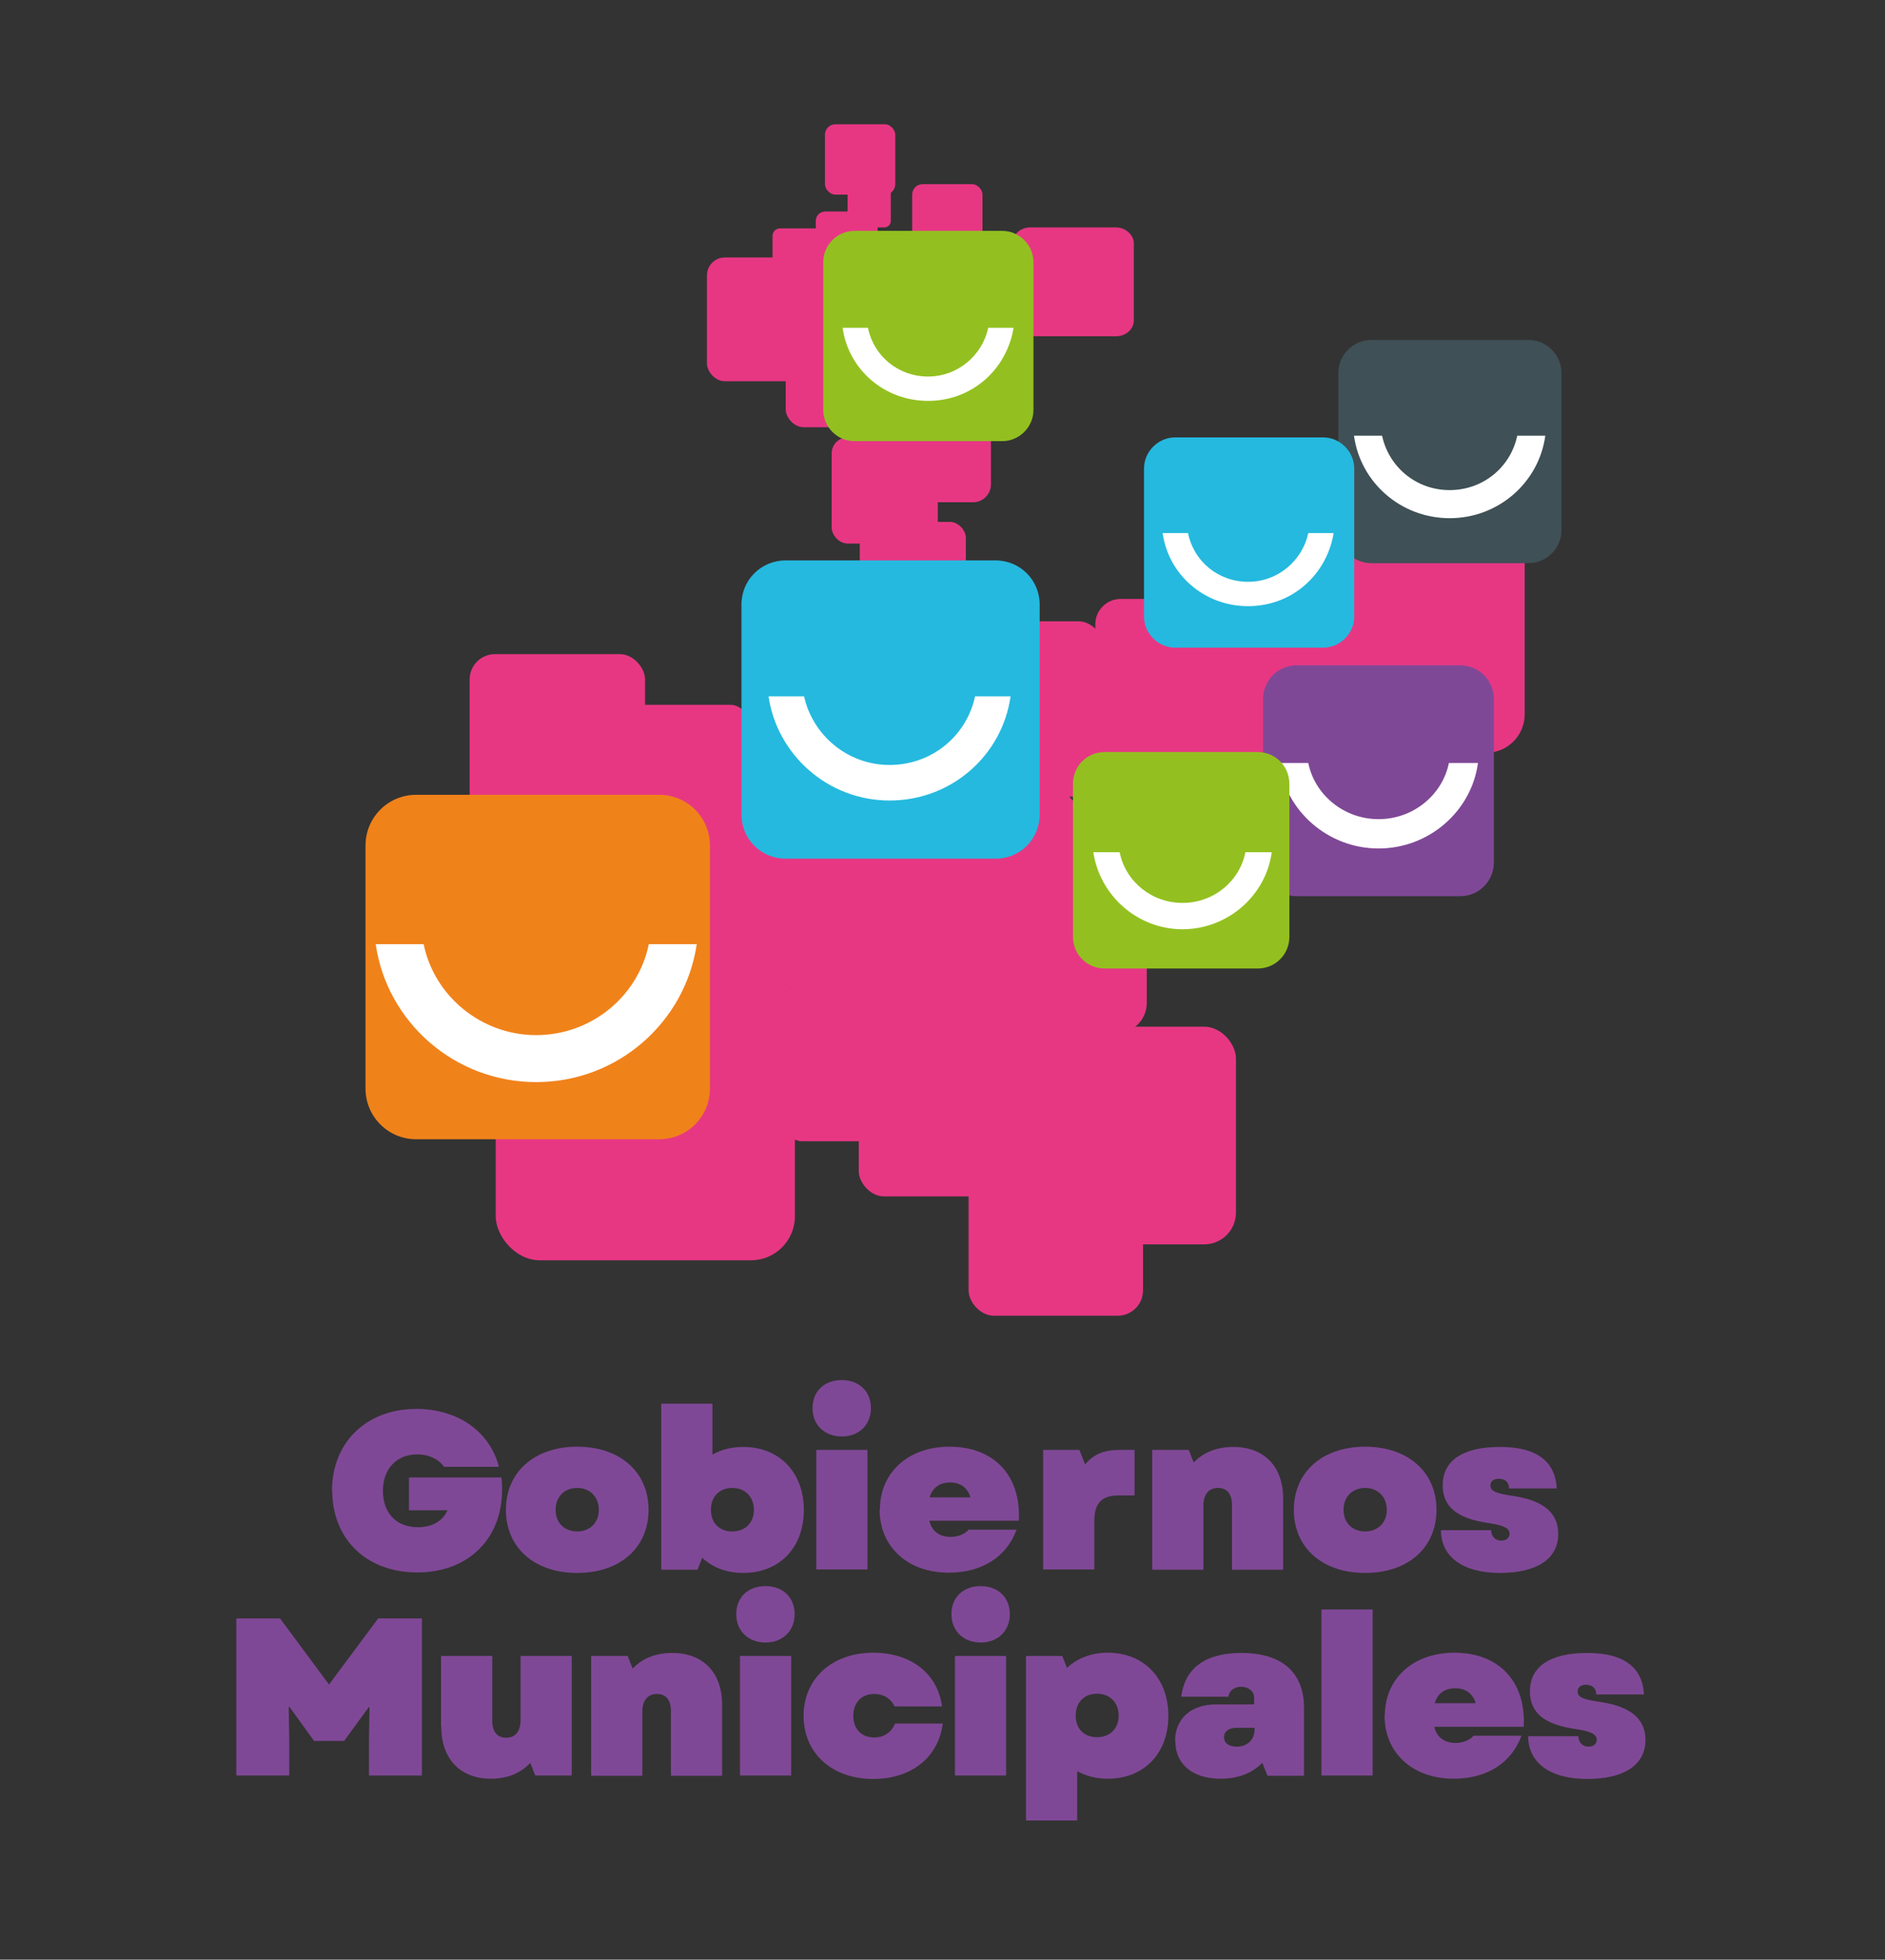 <?xml version="1.0" encoding="UTF-8"?>
<svg xmlns="http://www.w3.org/2000/svg" id="Capa_1" data-name="Capa 1" viewBox="0 0 75.86 78.85">
  <rect x="0" y="0" width="75.86" height="78.85" fill="#333333" stroke="none"/>
  <defs>
    <style> .cls-1 { fill: #e73783; } .cls-2 { fill: #f0821a; } .cls-3 { fill: #25b9df; } .cls-4 { fill: #3f5056; } .cls-5 { fill: #fff; } .cls-6 { fill: #93c020; } .cls-7 { fill: #7f4896; } </style>
  </defs>
  <g>
    <rect class="cls-1" x="38.98" y="45.92" width="7.02" height="7.02" rx="1.02" ry="1.02"></rect>
    <rect class="cls-1" x="34.56" y="41.12" width="7.02" height="7.02" rx="1.02" ry="1.02"></rect>
    <rect class="cls-1" x="31.81" y="31.57" width="11.82" height="11.82" rx="1.74" ry="1.74"></rect>
    <rect class="cls-1" x="27.62" y="31.38" width="8.34" height="8.34" rx="1.21" ry="1.21"></rect>
    <rect class="cls-1" x="31.62" y="41.54" width="4.38" height="4.38" rx=".64" ry=".64"></rect>
    <rect class="cls-1" x="18.9" y="26.32" width="7.06" height="7.06" rx="1.02" ry="1.02"></rect>
    <rect class="cls-1" x="25.05" y="28.36" width="5.1" height="5.1" rx=".75" ry=".75"></rect>
    <rect class="cls-1" x="50.83" y="19.76" width="10.53" height="10.53" rx="1.55" ry="1.55"></rect>
    <path class="cls-4" d="M61.52,22.66h-6.34c-.72,0-1.32-.6-1.32-1.32v-6.34c0-.72.6-1.32,1.32-1.32h6.34c.72,0,1.32.6,1.32,1.32v6.34c0,.72-.6,1.32-1.32,1.32Z"></path>
    <path class="cls-5" d="M61.06,17.53c-.26,1.25-1.36,2.19-2.72,2.19s-2.45-.94-2.72-2.19h-1.13c.26,1.89,1.89,3.32,3.85,3.32s3.59-1.43,3.85-3.32h-1.13Z"></path>
    <rect class="cls-1" x="44.08" y="24.1" width="7.06" height="7.06" rx="1.02" ry="1.02"></rect>
    <rect class="cls-1" x="37.36" y="25" width="7.06" height="7.06" rx="1.02" ry="1.02"></rect>
    <rect class="cls-1" x="33.47" y="17.6" width="4.27" height="4.27" rx=".64" ry=".64"></rect>
    <rect class="cls-1" x="19.95" y="38.67" width="12.04" height="12.04" rx="1.77" ry="1.77"></rect>
    <rect class="cls-1" x="37.96" y="33.38" width="8.19" height="8.19" rx="1.21" ry="1.21"></rect>
    <rect class="cls-1" x="40.98" y="41.31" width="8.76" height="8.76" rx="1.28" ry="1.28"></rect>
    <rect class="cls-1" x="34.6" y="21" width="4.27" height="4.27" rx=".64" ry=".64"></rect>
    <rect class="cls-1" x="35.73" y="9.9" width="3.28" height="3.28" rx=".49" ry=".49"></rect>
    <rect class="cls-1" x="36.71" y="7.41" width="2.83" height="2.83" rx=".42" ry=".42"></rect>
    <rect class="cls-1" x="33.2" y="5" width="2.83" height="2.83" rx=".42" ry=".42"></rect>
    <rect class="cls-1" x="32.83" y="8.51" width="2.49" height="2.49" rx=".38" ry=".38"></rect>
    <rect class="cls-1" x="31.09" y="9.19" width="2.04" height="2.04" rx=".3" ry=".3"></rect>
    <rect class="cls-1" x="34.11" y="7.41" width="1.74" height="1.74" rx=".26" ry=".26"></rect>
    <rect class="cls-1" x="31.62" y="12.21" width="4.98" height="4.98" rx=".72" ry=".72"></rect>
    <rect class="cls-1" x="28.45" y="10.36" width="4.98" height="4.98" rx=".72" ry=".72"></rect>
    <rect class="cls-1" x="34.9" y="15.23" width="4.98" height="4.98" rx=".72" ry=".72"></rect>
    <path class="cls-1" d="M44.91,13.53h-3.44c-.38,0-.72-.3-.72-.64v-3.1c0-.34.3-.64.72-.64h3.44c.38,0,.72.3.72.64v3.1c0,.34-.3.64-.72.64Z"></path>
    <path class="cls-2" d="M26.56,45.84h-9.81c-1.13,0-2.04-.91-2.04-2.04v-9.78c0-1.13.91-2.04,2.04-2.04h9.78c1.13,0,2.04.91,2.04,2.04v9.78c0,1.13-.91,2.04-2.04,2.04h.04Z"></path>
    <path class="cls-7" d="M58.76,36.06h-6.57c-.75,0-1.36-.6-1.36-1.36v-6.57c0-.75.6-1.36,1.36-1.36h6.57c.75,0,1.36.6,1.36,1.36v6.57c0,.75-.6,1.36-1.36,1.36Z"></path>
    <path class="cls-1" d="M37.43,32.21h-5.7c-.64,0-1.17-.49-1.17-1.13v-5.44c0-.64.53-1.13,1.17-1.13h5.7c.64,0,1.17.49,1.17,1.13v5.44c0,.64-.53,1.13-1.17,1.13Z"></path>
    <path class="cls-5" d="M26.11,37.99c-.42,2.08-2.3,3.66-4.53,3.66s-4.11-1.59-4.53-3.66h-1.93c.45,3.13,3.17,5.55,6.46,5.55s6-2.42,6.46-5.55h-1.93Z"></path>
    <path class="cls-5" d="M58.31,30.7c-.26,1.28-1.43,2.26-2.83,2.26s-2.57-.98-2.83-2.26h-1.17c.26,1.93,1.96,3.44,4,3.44s3.74-1.51,4-3.44h-1.17Z"></path>
    <path class="cls-6" d="M50.61,38.97h-6.15c-.72,0-1.28-.57-1.28-1.28v-6.15c0-.72.57-1.28,1.28-1.28h6.15c.72,0,1.28.57,1.28,1.28v6.15c0,.72-.57,1.28-1.28,1.28Z"></path>
    <path class="cls-5" d="M50.12,34.29c-.23,1.17-1.28,2.04-2.53,2.04s-2.3-.87-2.53-2.04h-1.06c.26,1.74,1.77,3.1,3.59,3.1s3.36-1.36,3.59-3.1h-1.06Z"></path>
    <path class="cls-3" d="M40.07,34.55h-8.46c-.98,0-1.77-.79-1.77-1.77v-8.46c0-.98.79-1.77,1.77-1.77h8.46c.98,0,1.77.79,1.77,1.77v8.46c0,.98-.79,1.77-1.77,1.77Z"></path>
    <path class="cls-5" d="M39.24,28.02c-.34,1.59-1.74,2.76-3.44,2.76s-3.1-1.21-3.44-2.76h-1.43c.34,2.34,2.38,4.19,4.87,4.19s4.53-1.81,4.87-4.19h-1.43Z"></path>
    <path class="cls-3" d="M53.25,26.06h-5.96c-.68,0-1.25-.57-1.25-1.25v-5.96c0-.68.57-1.25,1.25-1.25h5.96c.68,0,1.25.57,1.25,1.25v5.96c0,.68-.57,1.25-1.25,1.25Z"></path>
    <path class="cls-5" d="M52.65,21.45c-.23,1.09-1.21,1.96-2.42,1.96s-2.19-.83-2.42-1.96h-1.02c.23,1.66,1.66,2.94,3.44,2.94s3.17-1.28,3.44-2.94h-1.02Z"></path>
    <path class="cls-6" d="M40.34,17.75h-5.96c-.68,0-1.25-.57-1.25-1.25v-5.96c0-.68.57-1.25,1.25-1.25h5.96c.68,0,1.25.57,1.25,1.25v5.96c0,.68-.57,1.25-1.25,1.25Z"></path>
    <path class="cls-5" d="M39.77,13.19c-.23,1.09-1.21,1.96-2.42,1.96s-2.19-.83-2.42-1.96h-1.02c.23,1.66,1.66,2.94,3.44,2.94s3.17-1.28,3.44-2.94h-1.02Z"></path>
  </g>
  <g>
    <path class="cls-7" d="M13.36,59.99c0-1.95,1.38-3.3,3.4-3.3,1.65,0,2.95.9,3.32,2.33h-2.21c-.22-.31-.61-.5-1.08-.5-.83,0-1.38.59-1.38,1.46s.51,1.47,1.41,1.47c.59,0,1-.26,1.19-.68h-1.55v-1.32h3.72c.24,2.22-1.15,3.82-3.39,3.82-2.04,0-3.42-1.34-3.42-3.3Z"></path>
    <path class="cls-7" d="M20.36,60.75c0-1.53,1.16-2.54,2.87-2.54s2.87,1.01,2.87,2.54-1.15,2.54-2.87,2.54-2.87-1.01-2.87-2.54ZM23.23,61.62c.51,0,.87-.35.87-.87s-.36-.88-.87-.88-.87.35-.87.88.36.87.87.87Z"></path>
    <path class="cls-7" d="M28.26,62.68l-.19.48h-1.46v-6.68h2.06v2.05c.35-.2.77-.31,1.24-.31,1.46,0,2.44,1.03,2.44,2.54s-.98,2.53-2.44,2.53c-.67,0-1.23-.22-1.64-.6ZM29.47,61.62c.52,0,.87-.35.87-.87s-.35-.88-.87-.88-.86.35-.86.88.34.87.86.87Z"></path>
    <path class="cls-7" d="M33.88,55.53c.7,0,1.17.46,1.17,1.13s-.48,1.14-1.17,1.14-1.18-.46-1.18-1.14.47-1.13,1.18-1.13ZM32.85,58.34h2.06v4.81h-2.06v-4.81Z"></path>
    <path class="cls-7" d="M35.41,60.75c0-1.51,1.15-2.54,2.8-2.54,1.8,0,2.89,1.17,2.79,2.98h-3.6c.11.45.44.65.85.65.3,0,.58-.11.73-.29h1.93c-.4,1.1-1.4,1.73-2.73,1.73-1.65,0-2.78-1.04-2.78-2.54ZM39.06,60.25c-.12-.38-.4-.6-.82-.6s-.71.2-.83.6h1.65Z"></path>
    <path class="cls-7" d="M41.98,58.34h1.46l.23.59c.32-.41.76-.59,1.38-.59h.61v1.83h-.63c-.71,0-.99.33-.99,1.03v1.95h-2.06v-4.81Z"></path>
    <path class="cls-7" d="M46.38,58.34h1.46l.2.51c.38-.41.93-.63,1.59-.63,1.25,0,2.01.79,2.01,2.08v2.86h-2.06v-2.61c0-.44-.2-.68-.56-.68s-.59.24-.59.71v2.58h-2.06v-4.81Z"></path>
    <path class="cls-7" d="M52.07,60.75c0-1.53,1.16-2.54,2.87-2.54s2.87,1.01,2.87,2.54-1.15,2.54-2.87,2.54-2.87-1.01-2.87-2.54ZM54.94,61.62c.51,0,.87-.35.87-.87s-.36-.88-.87-.88-.87.35-.87.88.36.87.87.87Z"></path>
    <path class="cls-7" d="M58.02,61.57h1.99c0,.24.16.42.41.42.21,0,.33-.12.33-.28,0-.22-.24-.34-.86-.43-1.26-.18-1.83-.66-1.83-1.52,0-.99.81-1.54,2.3-1.54s2.23.58,2.29,1.67h-1.92c0-.25-.16-.39-.42-.39-.2,0-.33.1-.33.27,0,.22.2.32.9.42,1.23.18,1.83.68,1.83,1.53,0,1-.85,1.57-2.35,1.57s-2.37-.66-2.37-1.72Z"></path>
    <path class="cls-7" d="M9.5,65.12h1.77l1.97,2.66,1.98-2.66h1.76v6.32h-2.13v-1.45l.02-1.3h-.03l-.99,1.36h-1.21l-.99-1.37h-.03s.02,1.31.02,1.31v1.45h-2.13v-6.32Z"></path>
    <path class="cls-7" d="M17.75,69.49v-2.86h2.06v2.61c0,.44.2.68.56.68s.58-.24.58-.71v-2.58h2.06v4.81h-1.47l-.2-.51c-.37.41-.92.64-1.58.64-1.24,0-2-.8-2-2.09Z"></path>
    <path class="cls-7" d="M23.8,66.63h1.46l.2.51c.38-.41.93-.63,1.59-.63,1.25,0,2.01.79,2.01,2.08v2.86h-2.06v-2.61c0-.44-.2-.68-.56-.68s-.59.24-.59.71v2.58h-2.06v-4.81Z"></path>
    <path class="cls-7" d="M30.81,63.82c.7,0,1.17.46,1.17,1.13s-.48,1.14-1.17,1.14-1.18-.46-1.18-1.14.47-1.13,1.18-1.13ZM29.78,66.63h2.06v4.81h-2.06v-4.81Z"></path>
    <path class="cls-7" d="M32.34,69.04c0-1.5,1.15-2.54,2.8-2.54,1.52,0,2.6.84,2.77,2.16h-1.91c-.16-.33-.45-.5-.82-.5-.51,0-.84.35-.84.88s.33.87.84.87c.4,0,.7-.21.84-.56h1.92c-.17,1.36-1.26,2.23-2.8,2.23-1.66,0-2.8-1.04-2.8-2.54Z"></path>
    <path class="cls-7" d="M39.47,63.82c.7,0,1.17.46,1.17,1.13s-.48,1.14-1.17,1.14-1.18-.46-1.18-1.14.47-1.13,1.18-1.13ZM38.43,66.63h2.06v4.81h-2.06v-4.81Z"></path>
    <path class="cls-7" d="M43.35,71.26v1.99h-2.06v-6.62h1.46l.19.48c.42-.39.98-.61,1.64-.61,1.46,0,2.44,1.03,2.44,2.54s-.98,2.53-2.44,2.53c-.47,0-.88-.11-1.24-.31ZM44.15,69.9c.52,0,.87-.35.87-.87s-.35-.88-.87-.88-.86.35-.86.88.34.87.86.87Z"></path>
    <path class="cls-7" d="M47.29,70.05c0-.88.63-1.47,1.64-1.47h1.54v-.29c0-.24-.23-.42-.52-.42-.28,0-.49.16-.51.4h-1.9c.14-1.16.98-1.76,2.42-1.76,1.63,0,2.52.78,2.52,2.22v2.72h-1.47l-.21-.52c-.41.42-.98.64-1.68.64-1.12,0-1.82-.58-1.82-1.51ZM49.77,70.28c.42,0,.72-.27.72-.7v-.06h-.72c-.31,0-.51.14-.51.38s.2.38.51.38Z"></path>
    <path class="cls-7" d="M53.18,64.76h2.06v6.68h-2.06v-6.68Z"></path>
    <path class="cls-7" d="M55.73,69.04c0-1.51,1.15-2.54,2.8-2.54,1.8,0,2.89,1.17,2.79,2.98h-3.6c.11.45.44.65.85.65.3,0,.58-.11.73-.29h1.93c-.4,1.1-1.4,1.73-2.73,1.73-1.65,0-2.78-1.04-2.78-2.54ZM59.39,68.53c-.12-.38-.4-.6-.82-.6s-.71.2-.83.6h1.65Z"></path>
    <path class="cls-7" d="M61.53,69.86h1.99c0,.24.16.42.41.42.21,0,.33-.12.33-.28,0-.22-.24-.34-.86-.43-1.26-.18-1.83-.66-1.83-1.52,0-.99.81-1.54,2.3-1.54s2.23.58,2.29,1.67h-1.92c0-.25-.16-.39-.42-.39-.2,0-.33.1-.33.27,0,.22.2.32.9.42,1.23.18,1.83.68,1.83,1.53,0,1-.85,1.57-2.35,1.57s-2.37-.66-2.37-1.72Z"></path>
  </g>
</svg>
